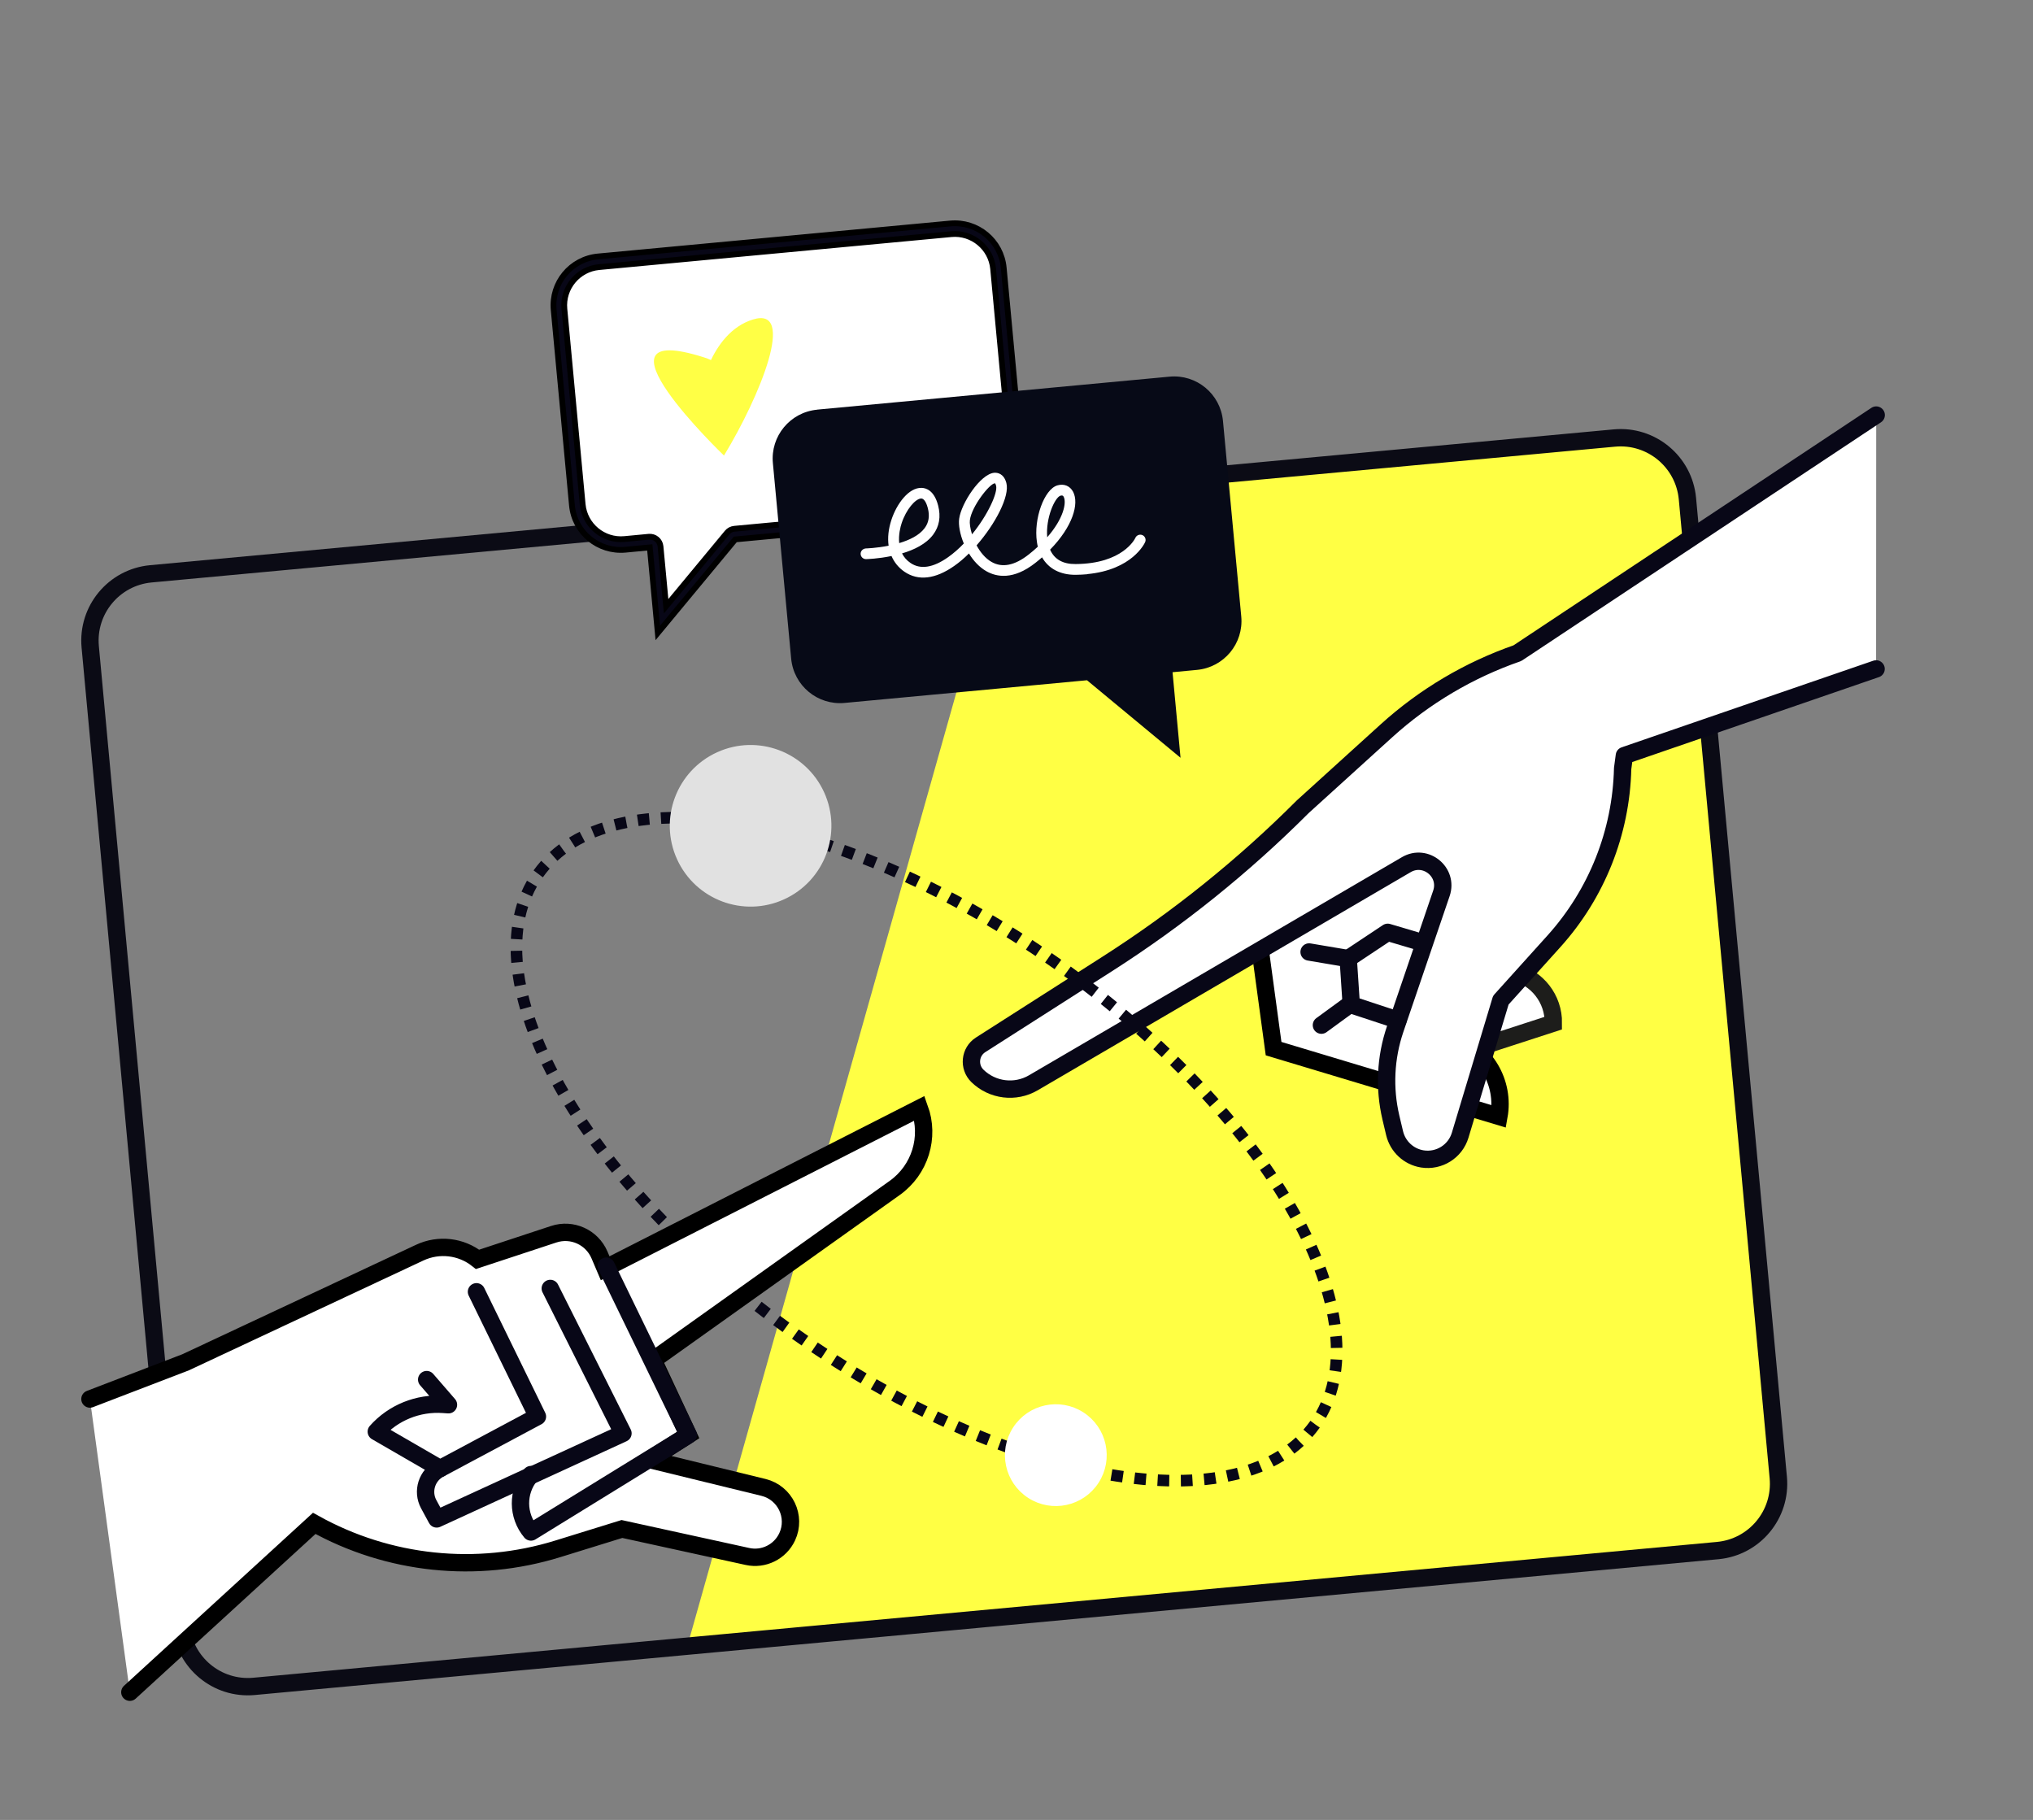 <?xml version="1.0" encoding="UTF-8"?>
<svg id="Laag_1" data-name="Laag 1" xmlns="http://www.w3.org/2000/svg" viewBox="0 0 351.5 314.65">
  <rect x="0" y="0" width="351.5" height="314.65" fill="#808080" stroke="none"/>
  <defs>
    <style>
      .cls-1 {
        fill: #ffff45;
      }

      .cls-1, .cls-2, .cls-3, .cls-4, .cls-5 {
        stroke-width: 0px;
      }

      .cls-6 {
        stroke: #1d1d1b;
      }

      .cls-6, .cls-7, .cls-8, .cls-9, .cls-10, .cls-11 {
        stroke-width: 3px;
      }

      .cls-6, .cls-7, .cls-9, .cls-10, .cls-5, .cls-12 {
        fill: #fff;
      }

      .cls-6, .cls-13, .cls-9, .cls-10, .cls-12 {
        stroke-miterlimit: 10;
      }

      .cls-7, .cls-14, .cls-8, .cls-9, .cls-11 {
        stroke-linecap: round;
      }

      .cls-7, .cls-14, .cls-8, .cls-11 {
        stroke-linejoin: round;
      }

      .cls-7, .cls-14, .cls-13, .cls-11 {
        stroke: #080717;
      }

      .cls-15 {
        fill: #080717;
      }

      .cls-15, .cls-9, .cls-10 {
        stroke: #000;
      }

      .cls-14, .cls-8, .cls-13, .cls-11 {
        fill: none;
      }

      .cls-14, .cls-13 {
        stroke-width: 2px;
      }

      .cls-2 {
        fill: #070a17;
      }

      .cls-8 {
        stroke: #0b0b15;
      }

      .cls-13 {
        stroke-dasharray: 0 0 2.01 2.01;
      }

      .cls-3 {
        fill: #ff4;
      }

      .cls-4 {
        fill: #e1e1e1;
      }

      .cls-12 {
        stroke: #fff;
      }
    </style>
  </defs>
  <polygon class="cls-3" points="119 284.02 301.14 267.54 307.61 259.59 291.14 81.6 281.72 76.29 174.61 86.92 119 284.02"/>
  <path class="cls-6" d="M251.48,165.55l10.27,2.52c4.05,1,6.88,4.65,6.82,8.82h0l-18.54,6.02,1.45-17.37Z"/>
  <path class="cls-10" d="M216.77,156.03l3.43,25.27,38.96,11.72h0c1.06-5.83-2.33-11.56-7.95-13.43l3.34-14.06-.42-26.58-37.36,17.09Z"/>
  <path id="Path_1871" data-name="Path 1871" class="cls-8" d="M296.98,268.08l-253.06,23.48c-6.38.59-12.02-4.1-12.62-10.47,0,0,0,0,0,0L15.6,111.83c-.59-6.38,4.1-12.02,10.47-12.62l253.06-23.48c6.38-.59,12.02,4.1,12.62,10.47,0,0,0,0,0,0l15.71,169.26c.59,6.38-4.1,12.02-10.47,12.62,0,0,0,0,0,0Z"/>
  <path class="cls-7" d="M324.39,71.76l-62.04,41.17c-8.32,2.89-16.05,7.44-22.67,13.45l-14.43,13.09c-10.27,10.28-21.64,19.42-33.89,27.24l-21.81,13.93c-1.88,1.2-2.14,3.83-.55,5.38,2.59,2.52,6.55,3.01,9.67,1.18l64.48-37.71c3.34-1.95,7.31,1.29,6.07,4.95l-8,23.48c-1.68,4.93-1.93,10.22-.74,15.29l.64,2.7c.55,2.32,2.45,4.09,4.81,4.46h0c2.9.45,5.69-1.3,6.53-4.11l7.03-23.34,9.17-10.17c7.41-8.22,11.63-18.82,11.89-29.88l.3-2.24,43.52-14.98"/>
  <path class="cls-13" d="M227.37,246.24c-12.51,17.66-52.72,10.69-89.82-15.57-37.1-26.26-57.04-61.88-44.53-79.54,12.51-17.66,52.72-10.69,89.82,15.57,37.1,26.26,57.04,61.88,44.53,79.54Z"/>
  <polyline class="cls-11" points="241.7 176.38 233.63 173.72 233.1 165.73 239.93 161.19 246.03 163"/>
  <polyline class="cls-14" points="253.75 192.05 259.51 172.93 263.76 168.22"/>
  <path class="cls-14" d="M217.84,164.37l25.32-14.87c3.34-1.95,7.31,1.29,6.07,4.95l-8,23.48c-1.13,3.32-1.61,6.8-1.45,10.27"/>
  <line class="cls-11" x1="228.47" y1="177.24" x2="233.51" y2="173.56"/>
  <line class="cls-11" x1="226.34" y1="164.59" x2="233.1" y2="165.73"/>
  <circle class="cls-4" cx="129.77" cy="142.79" r="13.97" transform="translate(-47.43 66.44) rotate(-24.43)"/>
  <circle class="cls-12" cx="182.55" cy="251.57" r="8.3" transform="translate(-127.81 268.59) rotate(-57.17)"/>
  <path class="cls-9" d="M15.55,241.88l16.54-6.35,40.48-18.96c3.29-1.54,7.16-1.09,10,1.16h0l13.16-4.34c3.17-1.05,6.61.51,7.92,3.58l.98,2.3,54.35-27.66h0c1.83,5.03.08,10.66-4.28,13.77l-41.76,29.76,6.06,12.96-6.64,4.26,19.64,4.8c3.75.92,5.73,5.04,4.1,8.54h0c-1.21,2.6-4.07,4.02-6.87,3.4l-21.7-4.75-11.08,3.43c-14.05,4.35-29.27,2.76-42.12-4.4h0l-31.88,29.19"/>
  <path class="cls-11" d="M82.38,223.34l10.54,21.57-16.83,8.99-11.03-6.38h0c2.93-3.29,7.22-5.03,11.61-4.71l.87.06-3.77-4.35"/>
  <path class="cls-11" d="M95.14,222.76l12.57,25.05-32.21,14.8-1.38-2.55c-1.2-2.23-.32-5.02,1.96-6.15h0"/>
  <path class="cls-11" d="M104.82,218.9l14.19,29.21-27.21,16.76h0c-2.39-2.84-2.42-6.98-.06-9.85l.06-.08"/>
  <path class="cls-5" d="M164.29,38.63l-60.91,5.74c-4.67.44-8.09,4.58-7.65,9.24l3.18,33.79c.44,4.67,4.58,8.09,9.24,7.65l4.22-.4,1.39,14.78,13.39-16.18,41.91-3.95c4.67-.44,8.09-4.58,7.65-9.24l-3.18-33.79c-.44-4.67-4.58-8.09-9.24-7.65Z"/>
  <path class="cls-15" d="M164.48,40.48c3.64-.34,6.88,2.35,7.23,5.99l3.16,33.8c.34,3.64-2.35,6.89-5.99,7.23l-41.91,3.92c-.49.05-.94.28-1.25.66l-10.55,12.73-.97-10.34c-.1-1.02-1-1.76-2.01-1.67l-4.22.4c-3.64.34-6.88-2.35-7.23-5.99l-3.16-33.8c-.34-3.64,2.35-6.89,5.99-7.23l60.92-5.7h0ZM164.31,38.64l-60.92,5.7c-4.67.44-8.09,4.57-7.66,9.24l3.16,33.8c.44,4.67,4.57,8.09,9.24,7.66l4.22-.4,1.38,14.79,13.4-16.17,41.91-3.92c4.67-.44,8.09-4.57,7.66-9.24l-3.16-33.8c-.44-4.67-4.57-8.09-9.24-7.66h0Z"/>
  <path class="cls-2" d="M141.29,70.82l60.92-5.7c4.67-.44,8.8,2.99,9.24,7.66l3.16,33.8c.44,4.67-2.99,8.8-7.66,9.24l-4.22.4,1.38,14.79-16.17-13.4-41.91,3.92c-4.67.44-8.8-2.99-9.24-7.66l-3.16-33.8c-.44-4.67,2.99-8.8,7.66-9.24Z"/>
  <path class="cls-5" d="M187.98,99.28c-.63.06-1.3.09-2,.1-2.67.02-4.69-1.06-5.81-3.02-.37.32-.75.64-1.16.96-3.81,3-6.71,2.44-8.47,1.44-1.23-.7-2.25-1.82-3.01-3.07-.82.82-1.68,1.55-2.54,2.15-3.25,2.29-6.23,2.64-8.61,1.01-1.02-.7-1.77-1.63-2.24-2.72-2.3.48-4.22.53-4.39.54-.51.01-.93-.39-.95-.9-.01-.51.39-.91.9-.95.04,0,1.82-.05,3.94-.47-.19-1.36-.04-2.87.48-4.46.92-2.81,3.01-5.62,5.23-5.54.78.02,2.18.45,2.85,3.05.5,1.93.2,3.63-.87,5.05-1.22,1.62-3.3,2.62-5.37,3.23.31.61.77,1.18,1.46,1.65,1.71,1.17,3.9.84,6.5-.99.96-.68,1.88-1.49,2.72-2.37-.66-1.6-.95-3.2-.8-4.29.35-2.63,3.65-7.72,6.05-7.94.02,0,.03,0,.05,0,.47-.03,1.61.08,2.06,1.77.6,2.26-1.86,7.02-5.15,10.78.62,1.15,1.49,2.24,2.6,2.87,1.84,1.05,4,.61,6.41-1.29.57-.45,1.1-.9,1.58-1.35-.07-.27-.12-.54-.16-.83-.59-3.98,1.26-9.09,3.53-9.77,1.15-.34,2.19.09,2.73,1.11,1.07,2.06-.07,6.01-3.98,10,.74,1.67,2.21,2.51,4.4,2.49,8.17-.05,10.27-4.35,10.35-4.54.21-.46.76-.66,1.22-.46.46.21.67.75.46,1.21-.09.21-2.23,4.8-10.02,5.53ZM183.53,85.66c-.05,0-.11.02-.18.04-.96.29-2.58,3.84-2.29,7.19,2.84-3.24,3.37-6,2.85-6.99-.07-.14-.15-.25-.38-.23ZM159.21,86.19c-.96.09-2.53,1.87-3.32,4.27-.2.6-.57,1.99-.42,3.44,1.74-.52,3.45-1.32,4.39-2.58.73-.97.91-2.1.56-3.47-.13-.49-.49-1.64-1.12-1.66-.03,0-.06,0-.1,0ZM171.99,83.56c-.93.09-4,4.02-4.3,6.36-.07.53.05,1.45.37,2.46,2.77-3.4,4.48-7.22,4.16-8.41-.09-.32-.18-.41-.18-.41-.02,0-.04,0-.05,0Z"/>
  <path class="cls-1" d="M125.17,78.76s-24.78-23.76-3.44-16.97c7,2.23-.82,6.67-.82,6.67,0,0,1.66-10.86,9.26-13.22,7.6-2.36,1.24,13.27-5,23.53Z"/>
</svg>